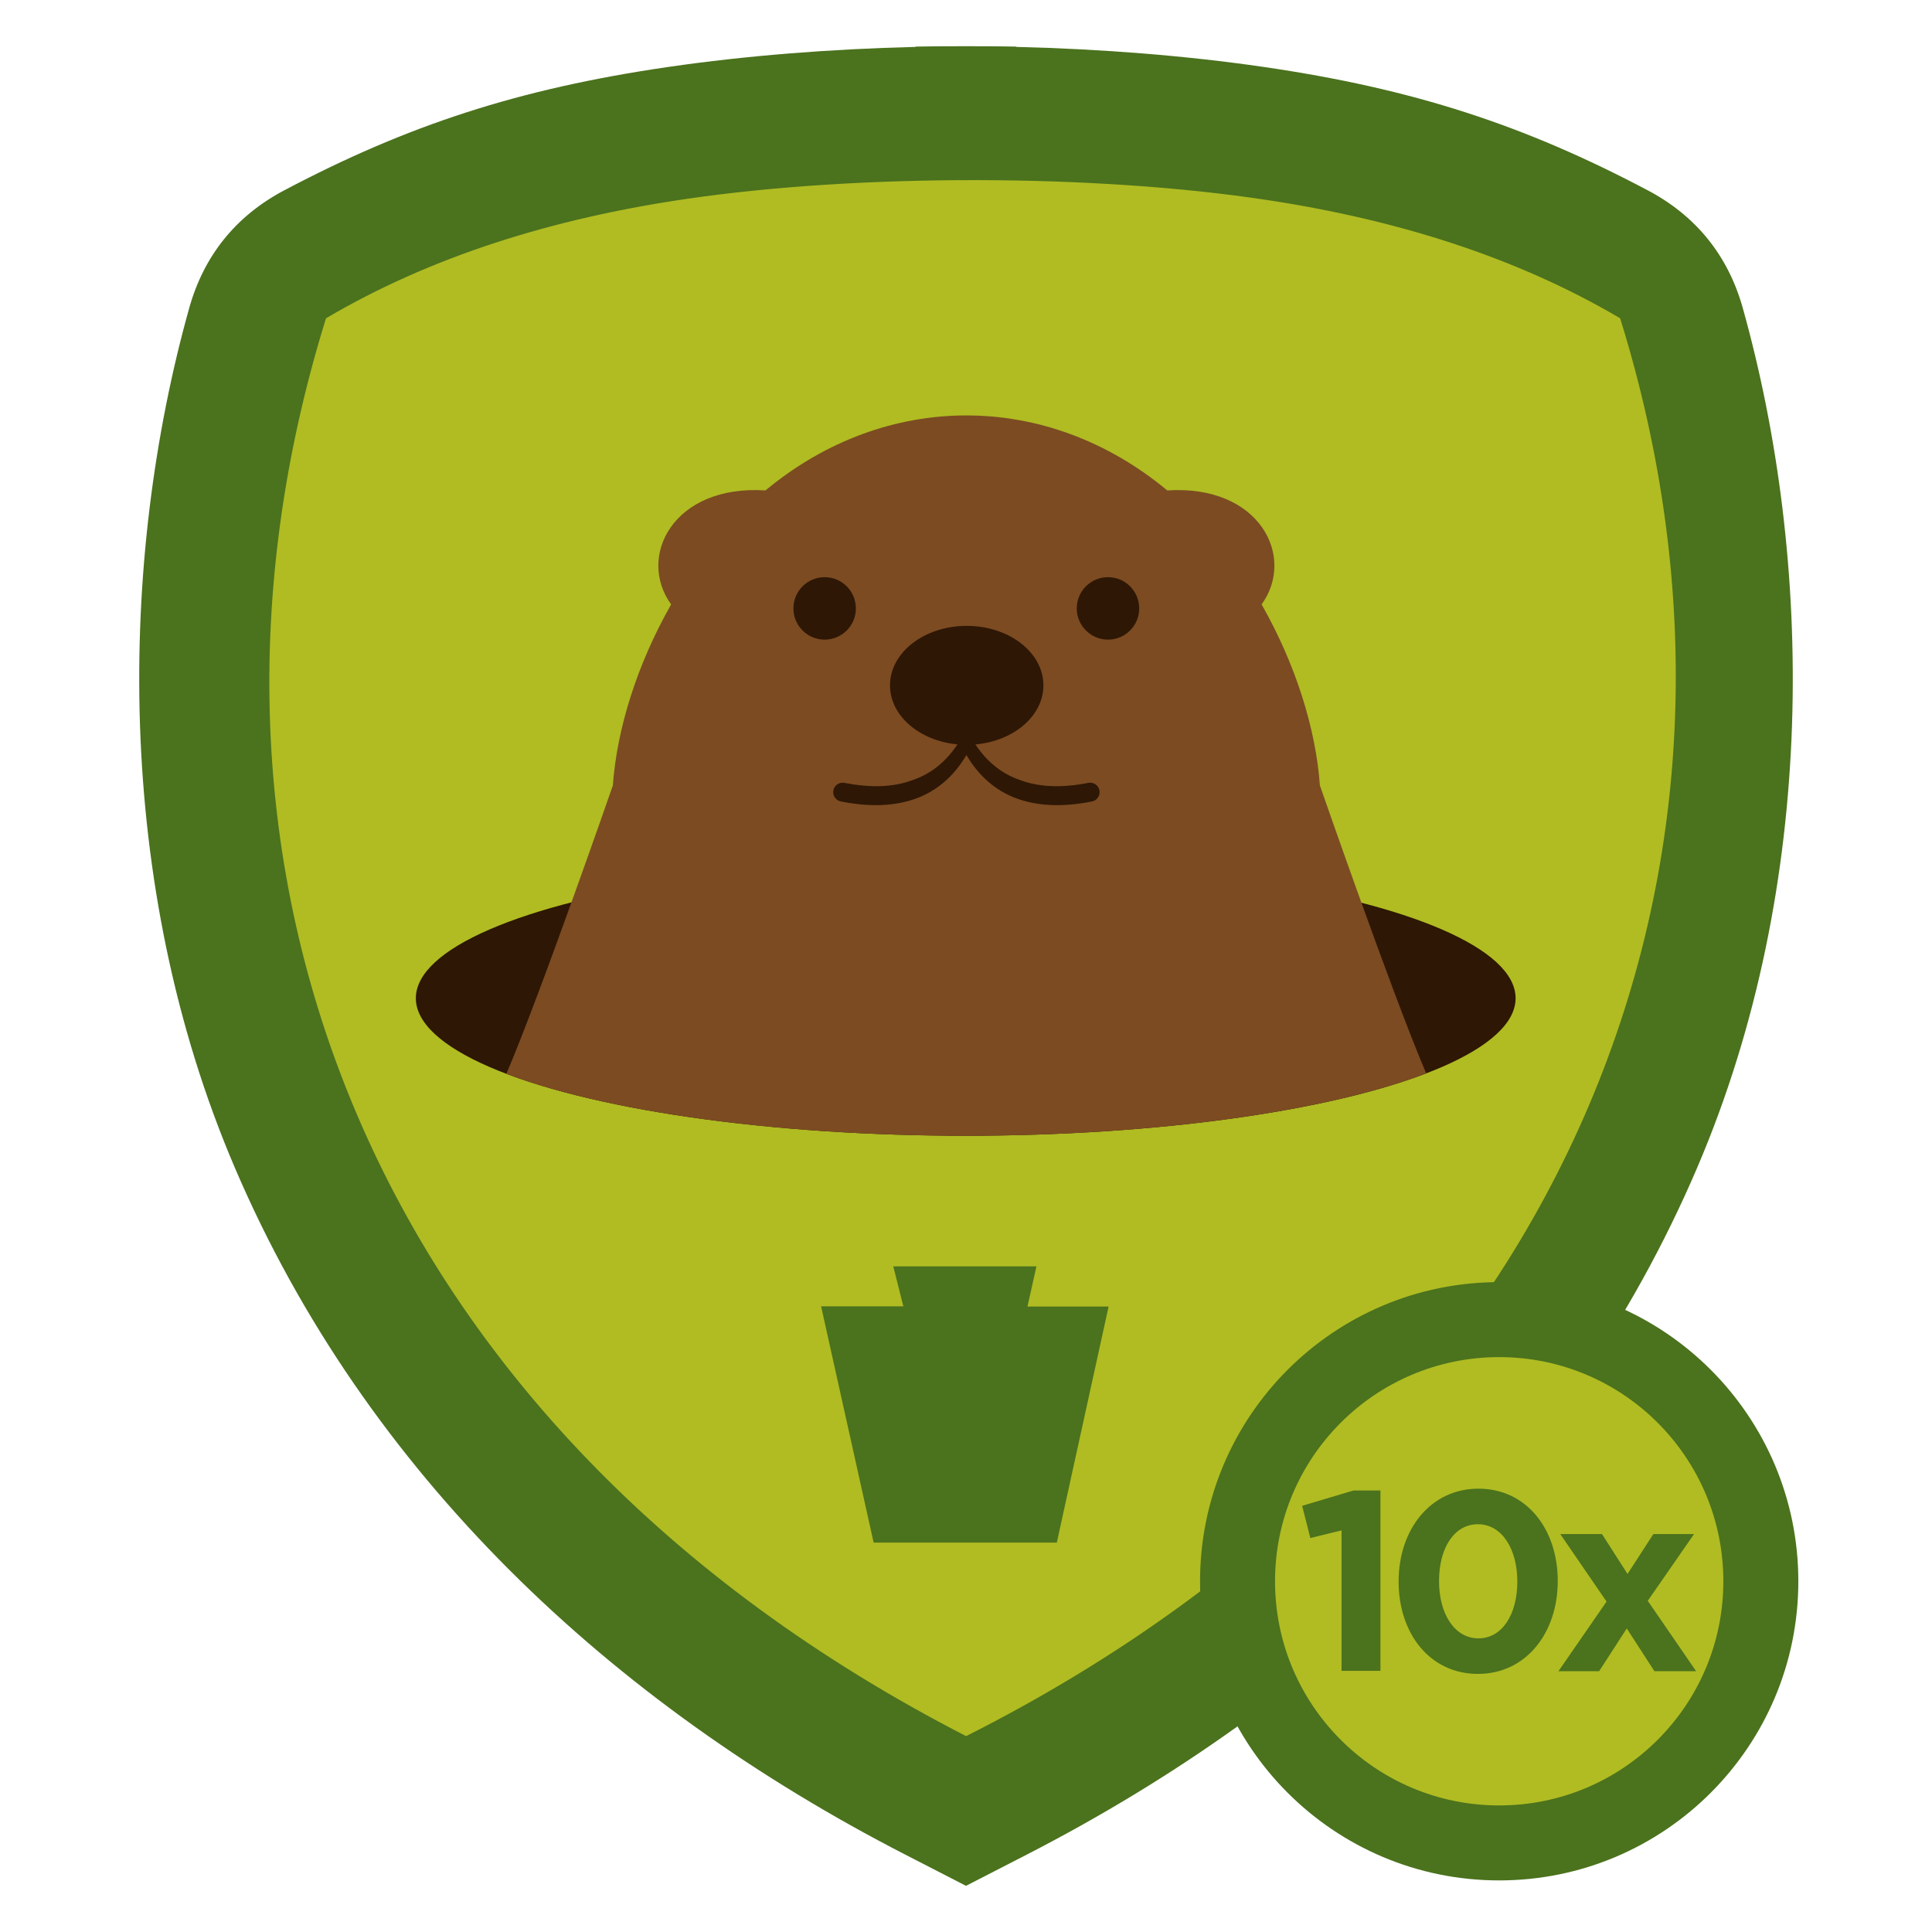 <?xml version="1.0" encoding="UTF-8"?>
<!DOCTYPE svg PUBLIC "-//W3C//DTD SVG 1.1//EN" "http://www.w3.org/Graphics/SVG/1.1/DTD/svg11.dtd">
<!-- Creator: CorelDRAW (Versión de evaluación) -->
<svg xmlns="http://www.w3.org/2000/svg" xml:space="preserve" width="6in" height="6in" version="1.1" style="shape-rendering:geometricPrecision; text-rendering:geometricPrecision; image-rendering:optimizeQuality; fill-rule:evenodd; clip-rule:evenodd"
viewBox="0 0 6000 6000"
 xmlns:xlink="http://www.w3.org/1999/xlink"
 xmlns:xodm="http://www.corel.com/coreldraw/odm/2003">
 <defs>
  <style type="text/css">
   <![CDATA[
    .fil0 {fill:none}
    .fil3 {fill:#2E1705}
    .fil2 {fill:#4B721D}
    .fil4 {fill:#7C4B22}
    .fil1 {fill:#B0BC22}
   ]]>
  </style>
 </defs>
 <g id="Capa_x0020_1">
  <g id="_1926168475200">
   <g>
    <rect class="fil0" x="-0" y="-0" width="6000" height="6000"/>
    <path class="fil1" d="M2087.78 244.12c237.12,-34.52 495.5,-55.03 757.98,-61.39l0 -0.96c51.27,-0.92 102.64,-1.3 153.98,-1.15l0.53 0c51.34,-0.16 102.71,0.22 153.98,1.15l0 0.96c262.48,6.36 520.85,26.88 757.98,61.39 459.93,66.94 800.93,179.1 1177.94,378.44 147.64,78.06 245.85,199.81 290.89,360.63 215.24,768.61 233.71,1762.1 -139.87,2635.21 -402.65,941.04 -1154.15,1642.35 -2054.89,2105.38l-32.06 16.48 0 0.07 -7.49 3.78 -145.39 74.74 -1.35 0.56 -1.36 -0.56 -145.39 -74.74 -7.5 -3.78 0 -0.07 -32.06 -16.48c-900.74,-463.03 -1652.24,-1164.34 -2054.88,-2105.38 -373.58,-873.11 -355.11,-1866.6 -139.87,-2635.21 45.04,-160.82 143.25,-282.57 290.89,-360.63 377.02,-199.34 718.02,-311.5 1177.94,-378.44z"/>
    <path class="fil2" d="M2075.79 207.87c240.24,-34.97 502.01,-55.76 767.94,-62.2l0 -0.97c51.94,-0.93 103.99,-1.32 156,-1.16l0.54 0c52.02,-0.16 104.06,0.23 156,1.16l0 0.97c265.93,6.44 527.7,27.23 767.95,62.2 465.98,67.83 811.46,181.45 1193.44,383.42 149.58,79.09 249.09,202.44 294.71,365.37 218.07,778.72 236.78,1785.28 -141.71,2669.87 -407.94,953.43 -1169.32,1663.96 -2081.91,2133.08l-32.48 16.69 0 0.07 -7.59 3.83 -147.31 75.72 -1.37 0.57 -1.38 -0.57 -147.31 -75.72 -7.59 -3.83 0 -0.07 -32.48 -16.69c-912.59,-469.12 -1673.97,-1179.65 -2081.91,-2133.08 -378.5,-884.59 -359.78,-1891.15 -141.71,-2669.87 45.63,-162.93 145.13,-286.29 294.72,-365.37 381.98,-201.97 727.46,-315.59 1193.44,-383.42zm59.58 409.33c-418.52,60.92 -796.76,179.09 -1122.91,371.26 -525.2,1689.26 121.7,3443.94 1987.91,4403.27 1885.63,-951.57 2556.35,-2714 2031.16,-4403.27 -318.9,-187.89 -687.57,-305.05 -1095.02,-367.11 -535.67,-81.59 -1264.41,-82.27 -1801.13,-4.15z"/>
    <ellipse class="fil3" cx="2999.13" cy="3100.08" rx="1707.68" ry="427.11"/>
    <polygon class="fil2" points="2550.04,4057.02 2805.47,4057.02 2774.13,3932.81 3218.77,3932.81 3190.91,4057.59 3442.86,4057.59 3282.03,4790.76 2713.17,4790.76 2550.03,4057.02 "/>
    <path class="fil4" d="M1572.56 3334.88c107.06,-250.65 330.72,-895.69 330.72,-895.69 12.57,-175.18 74.66,-374.94 180.95,-562.11 -106.98,-148.02 6.1,-372.75 293.01,-354.04 373.91,-310.54 873.94,-310.54 1247.85,0 286.91,-18.71 399.99,206.02 293.01,354.04 106.3,187.16 168.38,386.93 180.95,562.11 0,0 222.87,642.78 330.15,894.35 -304.9,116.59 -831.47,193.64 -1430.08,193.64 -596.32,0 -1121.15,-76.46 -1426.57,-192.31z"/>
    <path class="fil3" d="M3002.2 1943.72c131.56,0 238.21,82.69 238.21,184.68 0,94.91 -92.35,173.07 -211.17,183.49 37.84,56.93 85.04,92.57 139.32,110.79 61.33,23.13 133.24,23.89 211.26,8.62 15.92,-3.19 31.42,7.15 34.6,23.07 3.19,15.92 -7.15,31.42 -23.07,34.6 -87.06,17.46 -168.58,16.14 -239.79,-11.38 -59.82,-23.59 -111.14,-66.35 -150.26,-132.8 -39.12,66.45 -90.45,109.21 -150.27,132.8 -71.2,27.52 -152.73,28.84 -239.79,11.38 -15.92,-3.19 -26.25,-18.68 -23.07,-34.6 3.19,-15.92 18.68,-26.25 34.6,-23.07 78.02,15.27 149.93,14.51 211.26,-8.62 54.33,-18.23 101.56,-53.92 139.42,-110.94 -118.01,-11 -209.48,-88.88 -209.48,-183.34 0,-102 106.65,-184.68 238.21,-184.68z"/>
    <circle class="fil3" cx="2561.01" cy="1889.43" r="96.98"/>
    <circle class="fil3" cx="3440.97" cy="1889.43" r="96.98"/>
   </g>
   <circle class="fil1" cx="4655.88" cy="4910.8" r="907.59"/>
   <path class="fil2" d="M4655.88 3981.78c513.08,0 929.01,415.93 929.01,929.01 0,513.08 -415.93,929.01 -929.01,929.01 -513.08,0 -929.01,-415.93 -929.01,-929.01 0,-513.08 415.93,-929.01 929.01,-929.01zm-452.22 646.99l-159.72 47.68 25.43 100.11 96.94 -23.85 0 436.24 120.78 0 0 -560.19 -83.44 0 0.01 0.01zm634.09 281.29c0,-162.1 -97.74,-286.85 -246.33,-286.85 -148.59,0 -247.91,126.34 -247.91,288.43 0,162.1 97.74,286.85 246.33,286.85 148.59,0 247.91,-126.34 247.91,-288.43zm-125.54 1.58c0,101.71 -46.89,176.41 -120.78,176.41 -73.89,0 -122.36,-75.49 -122.36,-177.99 0,-102.5 46.89,-176.41 120.78,-176.41 73.89,0 122.37,76.28 122.37,177.99l-0.01 0zm425.71 278.36l129.52 0 -150.18 -218.52 143.82 -207.39 -126.34 0 -80.26 123.96 -79.46 -123.96 -129.52 0 143.82 209.78 -149.39 216.13 126.34 0 85.82 -132.7 85.81 132.7zm-482.04 -975.36c384.47,0 696.14,311.69 696.14,696.14 0,384.47 -311.69,696.14 -696.14,696.14 -384.47,0 -696.14,-311.69 -696.14,-696.14 0,-384.47 311.69,-696.14 696.14,-696.14z"/>
  </g>
 </g>
</svg>
